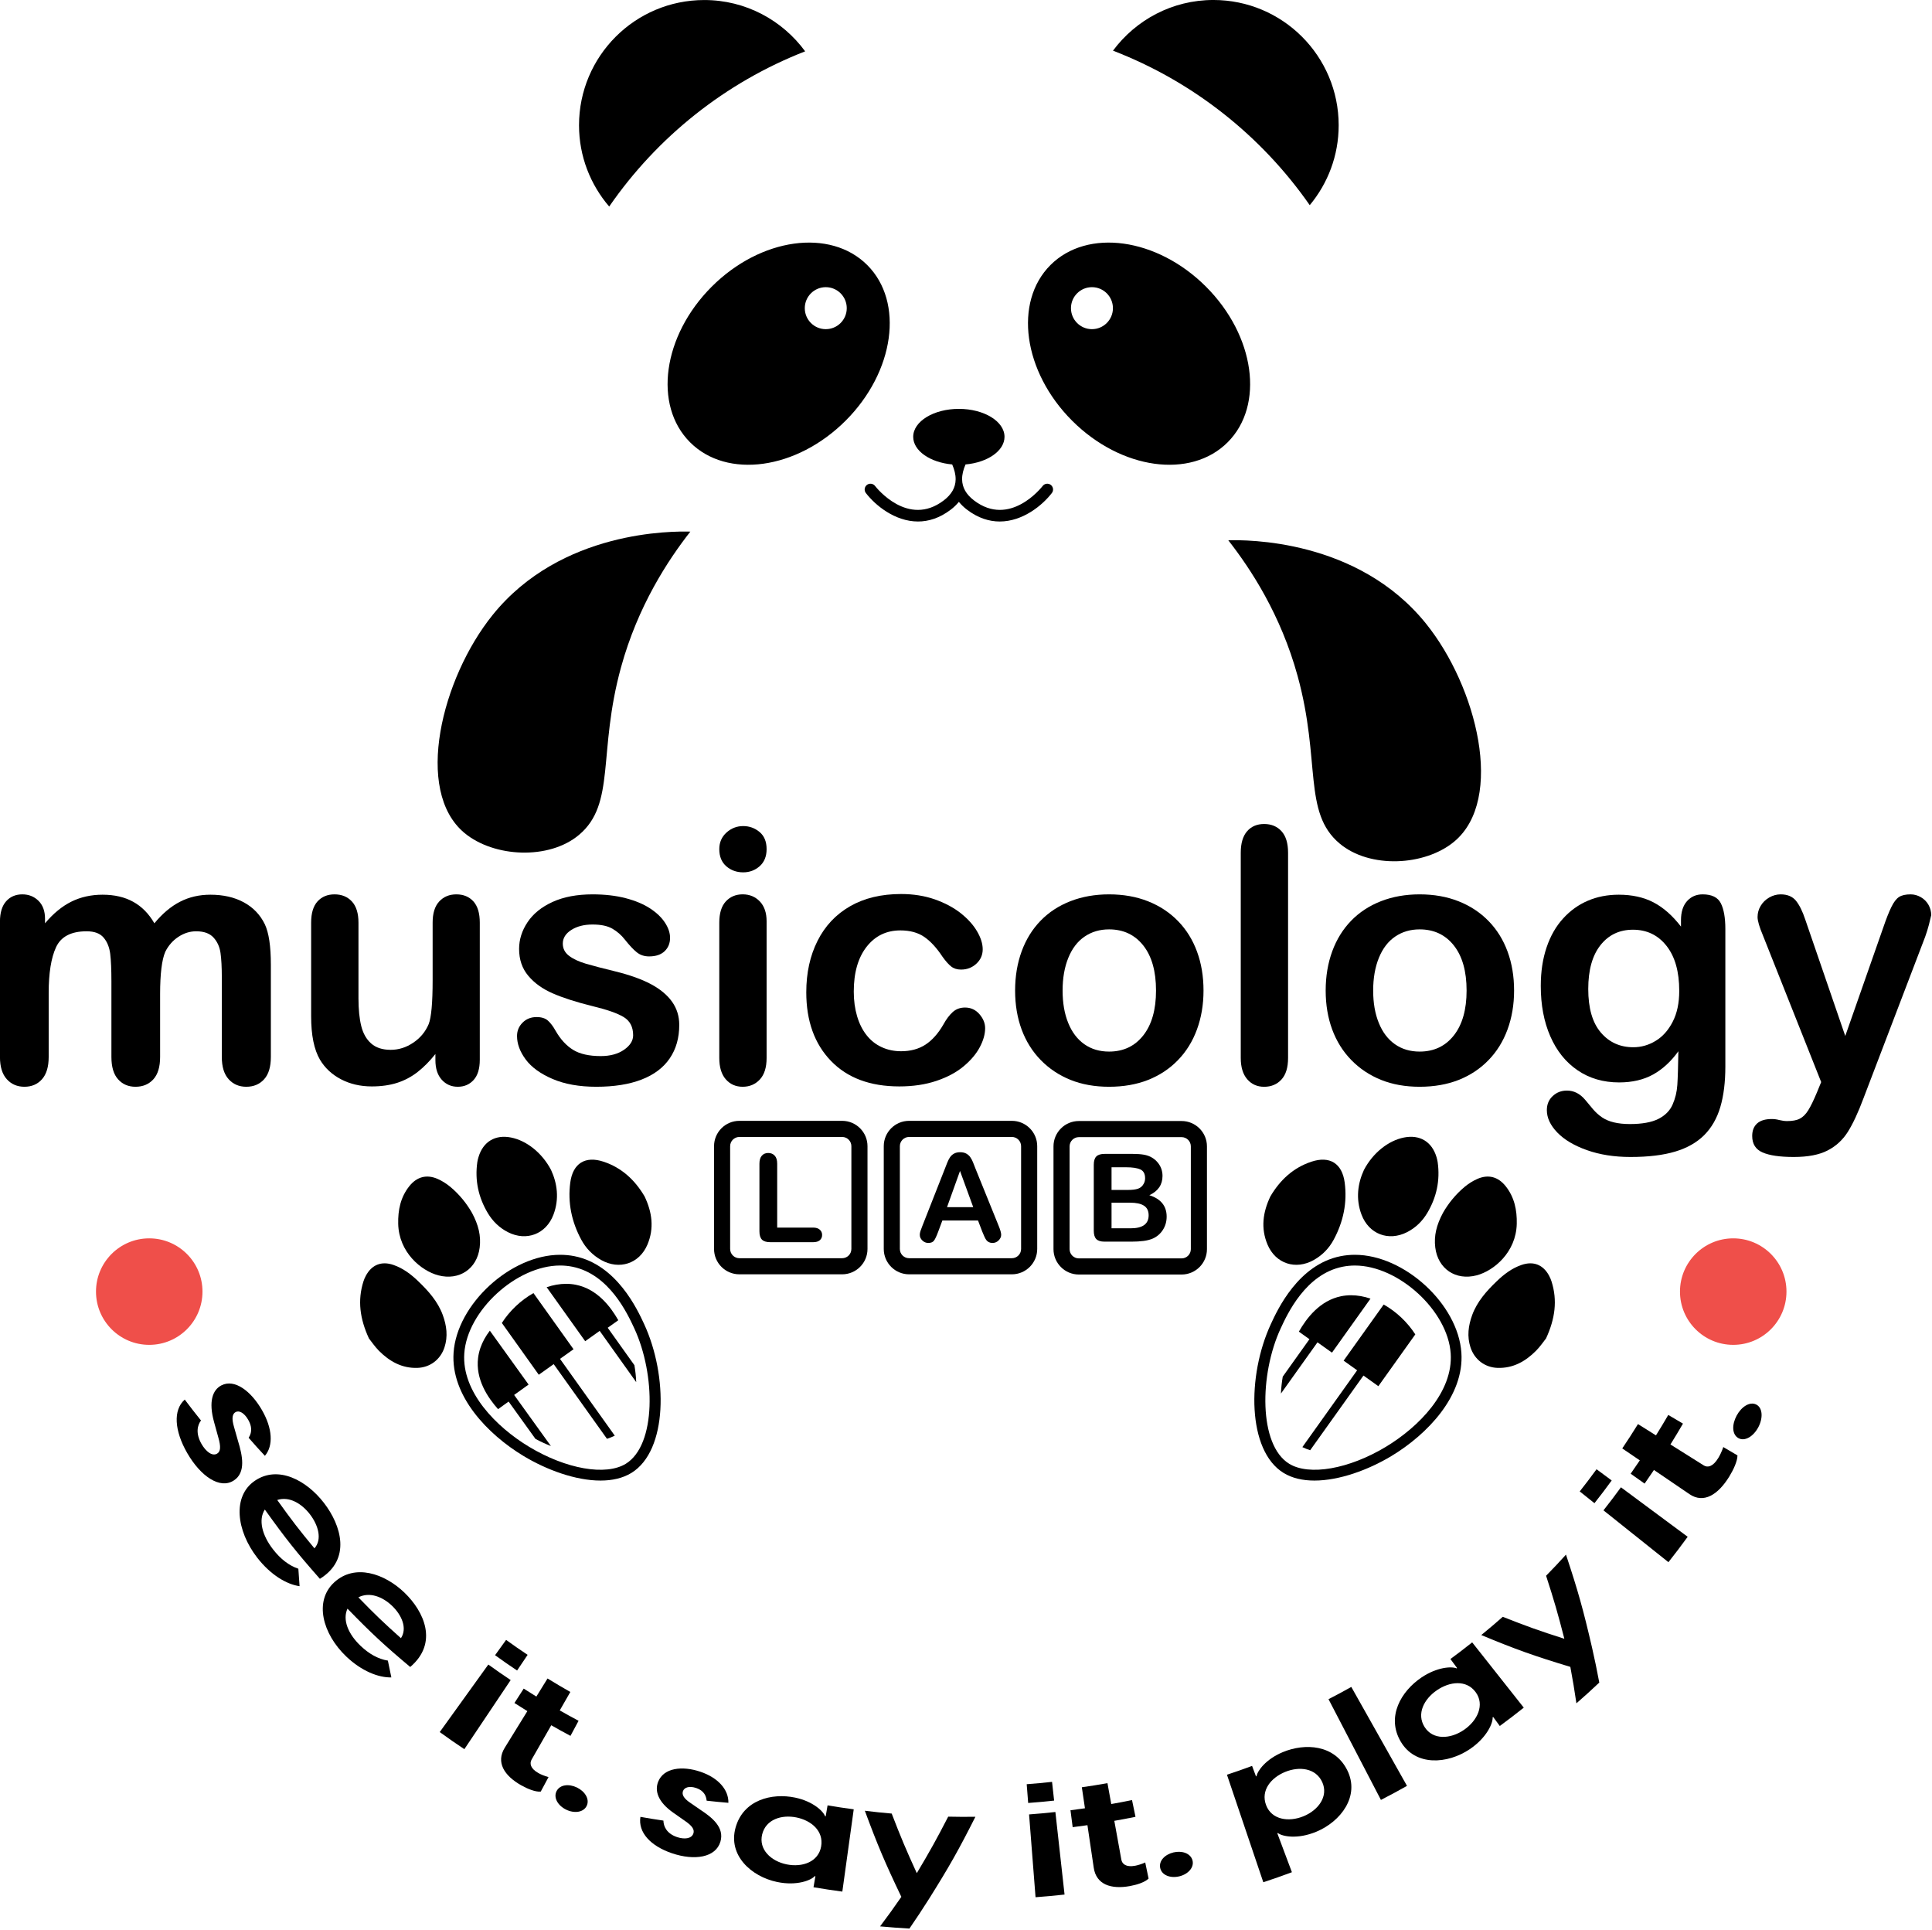 <svg xmlns="http://www.w3.org/2000/svg" xmlns:xlink="http://www.w3.org/1999/xlink" xmlns:serif="http://www.serif.com/" width="100%" height="100%" viewBox="0 0 801 800" xml:space="preserve" style="fill-rule:evenodd;clip-rule:evenodd;stroke-linejoin:round;stroke-miterlimit:2;">    <g transform="matrix(1,0,0,1,-339.877,-308.152)">        <g transform="matrix(8.333,0,0,8.333,0,0)">            <g transform="matrix(1,0,0,1,108.196,110.097)">                <path d="M0,-10.163C-0.209,-10.163 -0.416,-10.142 -0.614,-10.102C-2.444,-9.734 -3.354,-7.765 -3.696,-7.024C-4.747,-4.748 -4.792,-1.243 -3.271,-0.304C-2.275,0.31 -0.295,-0.036 1.546,-1.147C3.189,-2.139 4.898,-3.88 4.768,-5.791C4.622,-7.916 2.172,-10.162 0,-10.163M-2.01,0.534C-2.588,0.534 -3.118,0.419 -3.552,0.151C-5.354,-0.961 -5.371,-4.673 -4.181,-7.248C-3.844,-7.979 -2.815,-10.204 -0.72,-10.626C-0.487,-10.673 -0.245,-10.697 0,-10.697C2.461,-10.697 5.136,-8.24 5.3,-5.828C5.448,-3.676 3.601,-1.762 1.823,-0.689C0.668,0.007 -0.777,0.534 -2.01,0.534" style="fill-rule:nonzero;"></path>            </g>        </g>        <g transform="matrix(8.333,0,0,8.333,0,0)">            <g transform="matrix(1,0,0,1,108.624,105.589)">                <path d="M0,-0.182L-2.651,3.533C-2.784,3.491 -2.914,3.439 -3.04,3.378L-0.315,-0.443L-0.987,-0.923L1.006,-3.715C1.638,-3.36 2.196,-2.827 2.579,-2.229L0.741,0.347L0,-0.182Z" style="fill-rule:nonzero;"></path>            </g>        </g>        <g transform="matrix(8.333,0,0,8.333,0,0)">            <g transform="matrix(1,0,0,1,105.936,104.116)">                <path d="M0,-0.517L-0.526,-0.893C-0.144,-1.565 0.521,-2.442 1.577,-2.655C1.739,-2.688 1.904,-2.704 2.07,-2.704C2.393,-2.704 2.72,-2.643 3.038,-2.536L1.121,0.152L0.4,-0.362L-1.418,2.187C-1.406,1.908 -1.376,1.626 -1.328,1.345L0,-0.517Z" style="fill-rule:nonzero;"></path>            </g>        </g>        <g transform="matrix(8.333,0,0,8.333,0,0)">            <g transform="matrix(1,0,0,1,117.708,101.189)">                <path d="M0,2.371C0.451,1.392 0.573,0.483 0.274,-0.461C0.244,-0.559 0.201,-0.655 0.153,-0.746C-0.14,-1.296 -0.629,-1.489 -1.219,-1.285C-1.697,-1.121 -2.09,-0.823 -2.449,-0.478C-2.957,0.009 -3.425,0.53 -3.674,1.206C-3.866,1.732 -3.939,2.268 -3.759,2.817C-3.56,3.422 -3.045,3.817 -2.407,3.837C-1.637,3.86 -1.023,3.512 -0.501,2.988C-0.292,2.778 -0.125,2.527 0,2.371" style="fill-rule:nonzero;"></path>            </g>        </g>        <g transform="matrix(8.333,0,0,8.333,0,0)">            <g transform="matrix(1,0,0,1,103.993,98.138)">                <path d="M0,-1.643C-0.374,-0.86 -0.486,-0.06 -0.142,0.755C0.26,1.707 1.259,2.029 2.16,1.521C2.59,1.279 2.921,0.936 3.15,0.51C3.629,-0.378 3.831,-1.333 3.696,-2.337C3.569,-3.288 2.95,-3.672 2.04,-3.369C1.134,-3.069 0.478,-2.454 0,-1.643" style="fill-rule:nonzero;"></path>            </g>        </g>        <g transform="matrix(8.333,0,0,8.333,0,0)">            <g transform="matrix(1,0,0,1,108.648,96.976)">                <path d="M0,-1.798C-0.303,-1.14 -0.421,-0.369 -0.12,0.428C0.246,1.395 1.223,1.768 2.145,1.298C2.572,1.08 2.904,0.755 3.149,0.346C3.614,-0.436 3.797,-1.28 3.668,-2.186C3.655,-2.272 3.634,-2.356 3.609,-2.44C3.378,-3.206 2.777,-3.566 1.99,-3.41C1.22,-3.257 0.45,-2.654 0,-1.798" style="fill-rule:nonzero;"></path>            </g>        </g>        <g transform="matrix(8.333,0,0,8.333,0,0)">            <g transform="matrix(1,0,0,1,112.58,98.767)">                <path d="M0,-1.454C-0.323,-0.853 -0.455,-0.312 -0.384,0.268C-0.252,1.335 0.636,1.927 1.675,1.655C2.54,1.427 3.638,0.5 3.671,-0.905C3.687,-1.591 3.555,-2.235 3.115,-2.785C2.741,-3.251 2.253,-3.381 1.706,-3.14C1.486,-3.043 1.274,-2.908 1.088,-2.755C0.619,-2.368 0.249,-1.894 0,-1.454" style="fill-rule:nonzero;"></path>            </g>        </g>        <g transform="matrix(8.333,0,0,8.333,0,0)">            <g transform="matrix(1,0,0,1,48.753,86.083)">                <path d="M0,0.345L0,3.475C0,3.969 -0.112,4.341 -0.336,4.587C-0.561,4.834 -0.857,4.958 -1.224,4.958C-1.581,4.958 -1.87,4.834 -2.091,4.587C-2.313,4.341 -2.423,3.969 -2.423,3.475L-2.423,-0.275C-2.423,-0.868 -2.443,-1.327 -2.483,-1.655C-2.524,-1.983 -2.633,-2.252 -2.811,-2.461C-2.989,-2.672 -3.271,-2.776 -3.656,-2.776C-4.427,-2.776 -4.934,-2.512 -5.178,-1.983C-5.423,-1.454 -5.544,-0.695 -5.544,0.293L-5.544,3.475C-5.544,3.964 -5.655,4.333 -5.876,4.583C-6.098,4.833 -6.389,4.958 -6.752,4.958C-7.108,4.958 -7.4,4.833 -7.627,4.583C-7.854,4.333 -7.968,3.964 -7.968,3.475L-7.968,-3.259C-7.968,-3.702 -7.865,-4.038 -7.662,-4.268C-7.457,-4.498 -7.188,-4.613 -6.855,-4.613C-6.534,-4.613 -6.265,-4.505 -6.048,-4.29C-5.833,-4.074 -5.726,-3.777 -5.726,-3.398L-5.726,-3.173C-5.317,-3.661 -4.88,-4.02 -4.415,-4.251C-3.949,-4.481 -3.432,-4.596 -2.863,-4.596C-2.271,-4.596 -1.762,-4.478 -1.337,-4.242C-0.911,-4.006 -0.561,-3.651 -0.285,-3.173C0.112,-3.656 0.538,-4.014 0.992,-4.247C1.445,-4.48 1.949,-4.596 2.5,-4.596C3.144,-4.596 3.699,-4.469 4.165,-4.216C4.63,-3.963 4.978,-3.601 5.208,-3.13C5.41,-2.705 5.51,-2.035 5.51,-1.121L5.51,3.475C5.51,3.969 5.398,4.341 5.173,4.587C4.949,4.834 4.653,4.958 4.286,4.958C3.929,4.958 3.637,4.833 3.41,4.583C3.183,4.333 3.07,3.964 3.07,3.475L3.07,-0.483C3.07,-0.989 3.048,-1.393 3.005,-1.698C2.962,-2.003 2.846,-2.259 2.656,-2.466C2.466,-2.673 2.179,-2.776 1.793,-2.776C1.483,-2.776 1.189,-2.684 0.91,-2.5C0.631,-2.316 0.414,-2.069 0.258,-1.759C0.087,-1.362 0,-0.66 0,0.345" style="fill-rule:nonzero;"></path>            </g>        </g>        <g transform="matrix(8.333,0,0,8.333,0,0)">            <g transform="matrix(1,0,0,1,62.45,82.798)">                <path d="M0,6.915L0,6.613C-0.282,6.969 -0.578,7.268 -0.888,7.51C-1.198,7.752 -1.538,7.931 -1.906,8.049C-2.274,8.166 -2.693,8.226 -3.165,8.226C-3.734,8.226 -4.244,8.107 -4.695,7.872C-5.146,7.636 -5.496,7.311 -5.743,6.898C-6.036,6.397 -6.183,5.679 -6.183,4.742L-6.183,0.077C-6.183,-0.394 -6.076,-0.746 -5.863,-0.98C-5.65,-1.212 -5.369,-1.328 -5.019,-1.328C-4.662,-1.328 -4.375,-1.211 -4.156,-0.975C-3.938,-0.739 -3.828,-0.389 -3.828,0.077L-3.828,3.845C-3.828,4.391 -3.782,4.849 -3.69,5.221C-3.598,5.591 -3.434,5.881 -3.195,6.091C-2.957,6.301 -2.633,6.406 -2.224,6.406C-1.828,6.406 -1.454,6.288 -1.104,6.052C-0.753,5.817 -0.497,5.509 -0.336,5.129C-0.204,4.797 -0.138,4.066 -0.138,2.94L-0.138,0.077C-0.138,-0.389 -0.029,-0.739 0.19,-0.975C0.409,-1.211 0.693,-1.328 1.043,-1.328C1.394,-1.328 1.676,-1.212 1.889,-0.98C2.101,-0.746 2.208,-0.394 2.208,0.077L2.208,6.898C2.208,7.346 2.105,7.682 1.901,7.906C1.697,8.131 1.434,8.243 1.113,8.243C0.791,8.243 0.525,8.126 0.315,7.893C0.105,7.66 0,7.335 0,6.915" style="fill-rule:nonzero;"></path>            </g>        </g>        <g transform="matrix(8.333,0,0,8.333,0,0)">            <g transform="matrix(1,0,0,1,74.582,84.548)">                <path d="M0,3.415C0,4.064 -0.158,4.62 -0.475,5.083C-0.791,5.546 -1.258,5.897 -1.875,6.135C-2.493,6.374 -3.245,6.493 -4.13,6.493C-4.975,6.493 -5.7,6.363 -6.303,6.105C-6.907,5.846 -7.352,5.523 -7.64,5.135C-7.927,4.747 -8.071,4.358 -8.071,3.967C-8.071,3.708 -7.979,3.487 -7.795,3.303C-7.611,3.118 -7.378,3.026 -7.097,3.026C-6.85,3.026 -6.66,3.087 -6.528,3.208C-6.395,3.328 -6.269,3.498 -6.148,3.716C-5.906,4.136 -5.618,4.449 -5.281,4.657C-4.945,4.863 -4.487,4.967 -3.906,4.967C-3.434,4.967 -3.049,4.862 -2.746,4.652C-2.445,4.443 -2.294,4.202 -2.294,3.932C-2.294,3.518 -2.451,3.216 -2.764,3.026C-3.077,2.837 -3.592,2.656 -4.312,2.483C-5.122,2.283 -5.782,2.071 -6.29,1.849C-6.799,1.628 -7.206,1.337 -7.51,0.974C-7.815,0.613 -7.968,0.167 -7.968,-0.363C-7.968,-0.833 -7.826,-1.279 -7.545,-1.698C-7.263,-2.118 -6.848,-2.453 -6.299,-2.703C-5.75,-2.953 -5.088,-3.078 -4.312,-3.078C-3.702,-3.078 -3.155,-3.015 -2.669,-2.889C-2.183,-2.762 -1.778,-2.592 -1.453,-2.38C-1.129,-2.168 -0.881,-1.931 -0.712,-1.673C-0.542,-1.414 -0.457,-1.161 -0.457,-0.914C-0.457,-0.644 -0.548,-0.423 -0.728,-0.25C-0.91,-0.078 -1.167,0.009 -1.501,0.009C-1.741,0.009 -1.947,-0.06 -2.117,-0.199C-2.287,-0.336 -2.48,-0.543 -2.699,-0.819C-2.878,-1.049 -3.087,-1.233 -3.328,-1.371C-3.57,-1.509 -3.898,-1.578 -4.312,-1.578C-4.737,-1.578 -5.091,-1.487 -5.372,-1.307C-5.654,-1.126 -5.794,-0.9 -5.794,-0.629C-5.794,-0.382 -5.691,-0.179 -5.484,-0.022C-5.277,0.137 -4.999,0.267 -4.648,0.371C-4.297,0.474 -3.814,0.601 -3.199,0.75C-2.469,0.929 -1.873,1.141 -1.41,1.388C-0.947,1.636 -0.597,1.927 -0.358,2.263C-0.119,2.6 0,2.984 0,3.415" style="fill-rule:nonzero;"></path>            </g>        </g>        <g transform="matrix(8.333,0,0,8.333,0,0)">            <g transform="matrix(1,0,0,1,78.928,86.308)">                <path d="M0,-3.502L0,3.301C0,3.773 -0.112,4.129 -0.336,4.371C-0.561,4.612 -0.845,4.733 -1.19,4.733C-1.535,4.733 -1.815,4.609 -2.031,4.362C-2.247,4.115 -2.354,3.761 -2.354,3.301L-2.354,-3.433C-2.354,-3.898 -2.247,-4.249 -2.031,-4.485C-1.815,-4.72 -1.535,-4.839 -1.19,-4.839C-0.845,-4.839 -0.561,-4.72 -0.336,-4.485C-0.112,-4.249 0,-3.921 0,-3.502M-1.164,-5.933C-1.492,-5.933 -1.772,-6.034 -2.005,-6.235C-2.237,-6.437 -2.354,-6.721 -2.354,-7.089C-2.354,-7.422 -2.234,-7.697 -1.996,-7.913C-1.757,-8.128 -1.48,-8.235 -1.164,-8.235C-0.86,-8.235 -0.589,-8.138 -0.353,-7.943C-0.118,-7.747 0,-7.463 0,-7.089C0,-6.727 -0.115,-6.443 -0.345,-6.239C-0.575,-6.036 -0.848,-5.933 -1.164,-5.933" style="fill-rule:nonzero;"></path>            </g>        </g>        <g transform="matrix(8.333,0,0,8.333,0,0)">            <g transform="matrix(1,0,0,1,89.801,84.35)">                <path d="M0,3.777C0,4.07 -0.087,4.383 -0.263,4.716C-0.438,5.05 -0.706,5.368 -1.065,5.669C-1.424,5.971 -1.877,6.214 -2.423,6.398C-2.97,6.582 -3.584,6.674 -4.268,6.674C-5.723,6.674 -6.858,6.25 -7.674,5.402C-8.491,4.554 -8.899,3.417 -8.899,1.991C-8.899,1.026 -8.712,0.173 -8.338,-0.569C-7.965,-1.311 -7.424,-1.884 -6.717,-2.29C-6.01,-2.694 -5.165,-2.897 -4.182,-2.897C-3.573,-2.897 -3.014,-2.808 -2.505,-2.631C-1.996,-2.451 -1.565,-2.221 -1.211,-1.94C-0.857,-1.659 -0.588,-1.359 -0.401,-1.04C-0.214,-0.721 -0.121,-0.422 -0.121,-0.146C-0.121,0.135 -0.226,0.374 -0.436,0.569C-0.646,0.764 -0.9,0.862 -1.198,0.862C-1.394,0.862 -1.556,0.812 -1.686,0.711C-1.815,0.611 -1.96,0.448 -2.121,0.223C-2.408,-0.213 -2.709,-0.541 -3.022,-0.759C-3.336,-0.977 -3.734,-1.087 -4.217,-1.087C-4.912,-1.087 -5.473,-0.815 -5.898,-0.272C-6.323,0.272 -6.536,1.014 -6.536,1.957C-6.536,2.4 -6.481,2.806 -6.372,3.177C-6.263,3.548 -6.105,3.864 -5.898,4.126C-5.691,4.388 -5.441,4.586 -5.148,4.72C-4.855,4.856 -4.533,4.924 -4.182,4.924C-3.711,4.924 -3.307,4.814 -2.97,4.596C-2.635,4.377 -2.337,4.044 -2.078,3.595C-1.934,3.331 -1.779,3.125 -1.612,2.974C-1.446,2.825 -1.242,2.75 -1,2.75C-0.712,2.75 -0.475,2.86 -0.285,3.078C-0.095,3.297 0,3.529 0,3.777" style="fill-rule:nonzero;"></path>            </g>        </g>        <g transform="matrix(8.333,0,0,8.333,0,0)">            <g transform="matrix(1,0,0,1,98.303,86.255)">                <path d="M0,0.001C0,-0.96 -0.211,-1.706 -0.633,-2.241C-1.056,-2.776 -1.624,-3.043 -2.337,-3.043C-2.797,-3.043 -3.202,-2.924 -3.553,-2.685C-3.904,-2.447 -4.174,-2.094 -4.363,-1.629C-4.553,-1.163 -4.648,-0.619 -4.648,0.001C-4.648,0.616 -4.555,1.154 -4.368,1.613C-4.181,2.074 -3.914,2.424 -3.566,2.67C-3.218,2.914 -2.809,3.036 -2.337,3.036C-1.624,3.036 -1.056,2.768 -0.633,2.23C-0.211,1.693 0,0.949 0,0.001M2.363,0.001C2.363,0.702 2.253,1.348 2.035,1.941C1.817,2.533 1.5,3.042 1.086,3.466C0.672,3.893 0.178,4.219 -0.396,4.447C-0.971,4.673 -1.618,4.786 -2.337,4.786C-3.05,4.786 -3.69,4.671 -4.26,4.442C-4.829,4.212 -5.322,3.882 -5.739,3.454C-6.156,3.026 -6.471,2.519 -6.687,1.937C-6.902,1.353 -7.011,0.708 -7.011,0.001C-7.011,-0.711 -6.901,-1.364 -6.683,-1.957C-6.465,-2.549 -6.151,-3.054 -5.743,-3.474C-5.335,-3.894 -4.841,-4.218 -4.26,-4.445C-3.679,-4.671 -3.038,-4.785 -2.337,-4.785C-1.624,-4.785 -0.977,-4.67 -0.396,-4.44C0.184,-4.21 0.68,-3.882 1.094,-3.457C1.509,-3.032 1.823,-2.526 2.039,-1.939C2.255,-1.353 2.363,-0.707 2.363,0.001" style="fill-rule:nonzero;"></path>            </g>        </g>        <g transform="matrix(8.333,0,0,8.333,0,0)">            <g transform="matrix(1,0,0,1,102.519,79.402)">                <path d="M0,10.208L0,-0.001C0,-0.472 0.105,-0.829 0.315,-1.071C0.525,-1.312 0.807,-1.432 1.164,-1.432C1.52,-1.432 1.808,-1.313 2.026,-1.075C2.245,-0.836 2.354,-0.478 2.354,-0.001L2.354,10.208C2.354,10.685 2.243,11.043 2.022,11.282C1.801,11.521 1.515,11.64 1.164,11.64C0.819,11.64 0.539,11.516 0.324,11.268C0.109,11.021 0,10.667 0,10.208" style="fill-rule:nonzero;"></path>            </g>        </g>        <g transform="matrix(8.333,0,0,8.333,0,0)">            <g transform="matrix(1,0,0,1,113.755,86.255)">                <path d="M0,0.001C0,-0.96 -0.211,-1.706 -0.633,-2.241C-1.056,-2.776 -1.624,-3.043 -2.337,-3.043C-2.797,-3.043 -3.202,-2.924 -3.553,-2.685C-3.904,-2.447 -4.174,-2.094 -4.363,-1.629C-4.553,-1.163 -4.648,-0.619 -4.648,0.001C-4.648,0.616 -4.555,1.154 -4.367,1.613C-4.181,2.074 -3.914,2.424 -3.566,2.67C-3.218,2.914 -2.809,3.036 -2.337,3.036C-1.624,3.036 -1.056,2.768 -0.633,2.23C-0.211,1.693 0,0.949 0,0.001M2.363,0.001C2.363,0.702 2.253,1.348 2.035,1.941C1.817,2.533 1.5,3.042 1.086,3.466C0.672,3.893 0.178,4.219 -0.396,4.447C-0.971,4.673 -1.618,4.786 -2.337,4.786C-3.05,4.786 -3.69,4.671 -4.26,4.442C-4.829,4.212 -5.322,3.882 -5.739,3.454C-6.156,3.026 -6.471,2.519 -6.687,1.937C-6.902,1.353 -7.011,0.708 -7.011,0.001C-7.011,-0.711 -6.901,-1.364 -6.683,-1.957C-6.465,-2.549 -6.151,-3.054 -5.743,-3.474C-5.335,-3.894 -4.84,-4.218 -4.26,-4.445C-3.679,-4.671 -3.038,-4.785 -2.337,-4.785C-1.624,-4.785 -0.977,-4.67 -0.396,-4.44C0.184,-4.21 0.681,-3.882 1.094,-3.457C1.509,-3.032 1.823,-2.526 2.039,-1.939C2.255,-1.353 2.363,-0.707 2.363,0.001" style="fill-rule:nonzero;"></path>            </g>        </g>        <g transform="matrix(8.333,0,0,8.333,0,0)">            <g transform="matrix(1,0,0,1,119.808,89.826)">                <path d="M0,-3.648C0,-2.693 0.208,-1.972 0.625,-1.484C1.042,-0.995 1.581,-0.751 2.242,-0.751C2.633,-0.751 3.002,-0.855 3.35,-1.066C3.698,-1.275 3.981,-1.591 4.199,-2.014C4.418,-2.437 4.527,-2.949 4.527,-3.553C4.527,-4.514 4.316,-5.26 3.893,-5.795C3.471,-6.33 2.915,-6.597 2.225,-6.597C1.552,-6.597 1.013,-6.341 0.608,-5.829C0.203,-5.318 0,-4.591 0,-3.648M6.821,-6.632L6.821,0.206C6.821,0.988 6.737,1.661 6.571,2.223C6.404,2.788 6.136,3.253 5.769,3.621C5.401,3.988 4.92,4.262 4.324,4.44C3.73,4.618 2.989,4.708 2.104,4.708C1.293,4.708 0.57,4.594 -0.068,4.367C-0.707,4.14 -1.198,3.846 -1.543,3.488C-1.888,3.128 -2.06,2.759 -2.06,2.379C-2.06,2.092 -1.963,1.857 -1.767,1.677C-1.572,1.494 -1.337,1.405 -1.06,1.405C-0.715,1.405 -0.414,1.557 -0.155,1.862C-0.029,2.017 0.102,2.173 0.237,2.332C0.372,2.49 0.522,2.625 0.686,2.737C0.85,2.849 1.047,2.932 1.277,2.987C1.506,3.042 1.77,3.07 2.07,3.07C2.679,3.07 3.152,2.984 3.488,2.815C3.825,2.645 4.06,2.408 4.195,2.104C4.33,1.799 4.409,1.472 4.432,1.125C4.455,0.777 4.472,0.218 4.484,-0.552C4.122,-0.047 3.703,0.339 3.229,0.604C2.755,0.867 2.19,0.999 1.535,0.999C0.747,0.999 0.059,0.798 -0.53,0.396C-1.12,-0.006 -1.572,-0.569 -1.888,-1.294C-2.205,-2.018 -2.362,-2.854 -2.362,-3.803C-2.362,-4.511 -2.266,-5.149 -2.073,-5.718C-1.881,-6.287 -1.607,-6.766 -1.25,-7.157C-0.894,-7.549 -0.482,-7.843 -0.017,-8.041C0.449,-8.24 0.96,-8.339 1.518,-8.339C2.184,-8.339 2.762,-8.211 3.251,-7.955C3.74,-7.699 4.193,-7.299 4.614,-6.752L4.614,-7.072C4.614,-7.479 4.714,-7.795 4.915,-8.02C5.117,-8.244 5.375,-8.356 5.691,-8.356C6.145,-8.356 6.447,-8.208 6.597,-7.912C6.746,-7.616 6.821,-7.189 6.821,-6.632" style="fill-rule:nonzero;"></path>            </g>        </g>        <g transform="matrix(8.333,0,0,8.333,0,0)">            <g transform="matrix(1,0,0,1,131.181,84.67)">                <path d="M0,6.664L0.216,6.138L-2.682,-1.157C-2.859,-1.576 -2.949,-1.881 -2.949,-2.071C-2.949,-2.272 -2.897,-2.459 -2.793,-2.63C-2.69,-2.803 -2.548,-2.94 -2.367,-3.045C-2.186,-3.148 -1.997,-3.2 -1.802,-3.2C-1.463,-3.2 -1.207,-3.092 -1.034,-2.877C-0.862,-2.661 -0.71,-2.352 -0.577,-1.95L1.414,3.845L3.303,-1.545C3.452,-1.982 3.587,-2.324 3.708,-2.57C3.828,-2.817 3.956,-2.984 4.092,-3.071C4.226,-3.157 4.418,-3.2 4.665,-3.2C4.843,-3.2 5.015,-3.153 5.178,-3.058C5.342,-2.963 5.468,-2.835 5.558,-2.674C5.647,-2.513 5.691,-2.343 5.691,-2.166C5.668,-2.055 5.631,-1.901 5.579,-1.7C5.527,-1.499 5.464,-1.294 5.389,-1.087L2.319,6.949C2.055,7.656 1.796,8.21 1.543,8.613C1.29,9.015 0.955,9.324 0.538,9.539C0.122,9.755 -0.44,9.864 -1.147,9.864C-1.836,9.864 -2.354,9.789 -2.698,9.639C-3.043,9.49 -3.216,9.217 -3.216,8.82C-3.216,8.549 -3.134,8.342 -2.97,8.195C-2.806,8.048 -2.563,7.976 -2.242,7.976C-2.116,7.976 -1.992,7.992 -1.871,8.026C-1.722,8.061 -1.593,8.078 -1.483,8.078C-1.213,8.078 -1,8.039 -0.845,7.957C-0.69,7.878 -0.551,7.738 -0.427,7.539C-0.303,7.341 -0.161,7.049 0,6.664" style="fill-rule:nonzero;"></path>            </g>        </g>        <g transform="matrix(8.333,0,0,8.333,0,0)">            <g transform="matrix(1,0,0,1,63.887,105.726)">                <path d="M0,-1.421C-0.131,0.491 1.578,2.232 3.221,3.223C5.063,4.334 7.043,4.681 8.038,4.068C9.56,3.127 9.515,-0.377 8.464,-2.654C8.121,-3.395 7.212,-5.363 5.382,-5.732C5.183,-5.772 4.977,-5.793 4.767,-5.793C2.596,-5.792 0.145,-3.545 0,-1.42L0,-1.421ZM6.777,4.905C5.544,4.905 4.1,4.378 2.945,3.681C1.167,2.608 -0.68,0.695 -0.533,-1.457C-0.368,-3.87 2.307,-6.326 4.767,-6.326C5.012,-6.326 5.254,-6.303 5.487,-6.256C7.583,-5.834 8.611,-3.608 8.949,-2.878C10.138,-0.302 10.122,3.409 8.319,4.522C7.886,4.789 7.355,4.905 6.777,4.905" style="fill-rule:nonzero;"></path>            </g>        </g>        <g transform="matrix(8.333,0,0,8.333,0,0)">            <g transform="matrix(1,0,0,1,68.335,105.022)">                <path d="M0,-0.184L2.651,3.532C2.783,3.489 2.913,3.438 3.039,3.376L0.314,-0.445L0.987,-0.924L-1.006,-3.716C-1.638,-3.362 -2.196,-2.829 -2.579,-2.231L-0.742,0.345L0,-0.184Z" style="fill-rule:nonzero;"></path>            </g>        </g>        <g transform="matrix(8.333,0,0,8.333,0,0)">            <g transform="matrix(1,0,0,1,71.023,103.549)">                <path d="M0,-0.519L0.526,-0.894C0.144,-1.567 -0.521,-2.444 -1.576,-2.656C-1.739,-2.69 -1.903,-2.705 -2.07,-2.705C-2.393,-2.705 -2.72,-2.645 -3.038,-2.537L-1.121,0.15L-0.4,-0.364L1.418,2.186C1.407,1.906 1.376,1.624 1.328,1.343L0,-0.519Z" style="fill-rule:nonzero;"></path>            </g>        </g>        <g transform="matrix(8.333,0,0,8.333,0,0)">            <g transform="matrix(1,0,0,1,66.092,105.387)">                <path d="M0,1.314L-0.525,1.692C-1.039,1.114 -1.656,0.202 -1.518,-0.866C-1.497,-1.03 -1.459,-1.191 -1.406,-1.349C-1.301,-1.655 -1.139,-1.945 -0.934,-2.212L0.994,0.468L0.275,0.985L2.104,3.526C1.844,3.425 1.587,3.306 1.336,3.171L0,1.314Z" style="fill-rule:nonzero;"></path>            </g>        </g>        <g transform="matrix(8.333,0,0,8.333,0,0)">            <g transform="matrix(1,0,0,1,59.142,101.189)">                <path d="M0,2.371C-0.451,1.392 -0.572,0.483 -0.274,-0.461C-0.244,-0.559 -0.201,-0.655 -0.153,-0.746C0.14,-1.296 0.63,-1.489 1.219,-1.285C1.697,-1.121 2.09,-0.823 2.449,-0.478C2.957,0.009 3.426,0.53 3.674,1.206C3.866,1.732 3.939,2.268 3.759,2.817C3.56,3.422 3.045,3.817 2.407,3.837C1.637,3.86 1.024,3.512 0.5,2.988C0.292,2.778 0.125,2.527 0,2.371" style="fill-rule:nonzero;"></path>            </g>        </g>        <g transform="matrix(8.333,0,0,8.333,0,0)">            <g transform="matrix(1,0,0,1,72.857,98.138)">                <path d="M0,-1.643C0.374,-0.86 0.486,-0.06 0.142,0.755C-0.261,1.707 -1.259,2.029 -2.16,1.521C-2.589,1.279 -2.921,0.936 -3.15,0.51C-3.629,-0.378 -3.831,-1.333 -3.696,-2.337C-3.569,-3.288 -2.951,-3.672 -2.04,-3.369C-1.134,-3.069 -0.478,-2.454 0,-1.643" style="fill-rule:nonzero;"></path>            </g>        </g>        <g transform="matrix(8.333,0,0,8.333,0,0)">            <g transform="matrix(1,0,0,1,68.203,96.976)">                <path d="M0,-1.798C0.304,-1.14 0.421,-0.369 0.12,0.428C-0.246,1.395 -1.224,1.768 -2.145,1.298C-2.572,1.08 -2.904,0.755 -3.148,0.346C-3.614,-0.436 -3.797,-1.28 -3.668,-2.186C-3.655,-2.272 -3.634,-2.356 -3.608,-2.44C-3.378,-3.206 -2.776,-3.566 -1.99,-3.41C-1.22,-3.257 -0.45,-2.654 0,-1.798" style="fill-rule:nonzero;"></path>            </g>        </g>        <g transform="matrix(8.333,0,0,8.333,0,0)">            <g transform="matrix(1,0,0,1,64.27,98.767)">                <path d="M0,-1.454C0.323,-0.853 0.455,-0.312 0.383,0.268C0.252,1.335 -0.636,1.927 -1.675,1.655C-2.54,1.427 -3.638,0.5 -3.671,-0.905C-3.687,-1.591 -3.555,-2.235 -3.115,-2.785C-2.741,-3.251 -2.253,-3.381 -1.706,-3.14C-1.486,-3.043 -1.274,-2.908 -1.088,-2.755C-0.618,-2.368 -0.249,-1.894 0,-1.454" style="fill-rule:nonzero;"></path>            </g>        </g>        <g transform="matrix(8.333,0,0,8.333,0,0)">            <g transform="matrix(1,0,0,1,81.872,55.794)">                <path d="M0,-2.44C-0.576,-2.44 -1.044,-2.907 -1.044,-3.484C-1.044,-4.061 -0.576,-4.529 0,-4.529C0.576,-4.529 1.044,-4.061 1.044,-3.484C1.044,-2.907 0.576,-2.44 0,-2.44M2.064,-5.629C0.224,-7.469 -3.241,-6.987 -5.676,-4.552C-8.111,-2.117 -8.593,1.348 -6.752,3.188C-4.912,5.029 -1.447,4.546 0.988,2.112C3.423,-0.323 3.905,-3.788 2.064,-5.629" style="fill-rule:nonzero;"></path>            </g>        </g>        <g transform="matrix(8.333,0,0,8.333,0,0)">            <g transform="matrix(1,0,0,1,95.115,55.794)">                <path d="M0,-2.44C-0.576,-2.44 -1.044,-2.907 -1.044,-3.484C-1.044,-4.061 -0.576,-4.529 0,-4.529C0.576,-4.529 1.044,-4.061 1.044,-3.484C1.044,-2.907 0.576,-2.44 0,-2.44M-2.065,-5.629C-3.904,-3.788 -3.423,-0.323 -0.988,2.112C1.447,4.546 4.912,5.029 6.752,3.188C8.593,1.348 8.11,-2.117 5.676,-4.552C3.241,-6.987 -0.224,-7.469 -2.065,-5.629" style="fill-rule:nonzero;"></path>            </g>        </g>        <g transform="matrix(8.333,0,0,8.333,0,0)">            <g transform="matrix(1,0,0,1,92.664,59.392)">                <path d="M0,1.762C-0.066,1.847 -1.64,3.835 -3.415,2.483C-3.808,2.184 -4.002,1.841 -4.009,1.438C-4.014,1.194 -3.947,0.941 -3.838,0.692C-2.742,0.593 -1.899,0.016 -1.899,-0.683C-1.899,-1.45 -2.916,-2.073 -4.17,-2.073C-5.425,-2.073 -6.442,-1.45 -6.442,-0.683C-6.442,0.016 -5.599,0.593 -4.502,0.692C-4.394,0.941 -4.327,1.194 -4.331,1.438C-4.337,1.841 -4.532,2.184 -4.925,2.483C-6.7,3.835 -8.274,1.847 -8.34,1.762C-8.438,1.636 -8.619,1.613 -8.745,1.71C-8.871,1.808 -8.894,1.989 -8.797,2.114C-8.329,2.722 -7.351,3.53 -6.203,3.53C-5.685,3.53 -5.131,3.365 -4.575,2.942C-4.416,2.822 -4.283,2.69 -4.17,2.553C-4.057,2.69 -3.924,2.822 -3.765,2.942C-3.21,3.365 -2.656,3.53 -2.137,3.53C-0.99,3.53 -0.011,2.722 0.456,2.114C0.554,1.989 0.53,1.808 0.405,1.71C0.278,1.613 0.097,1.636 0,1.762" style="fill-rule:nonzero;"></path>            </g>        </g>        <g transform="matrix(8.333,0,0,8.333,0,0)">            <g transform="matrix(-0.905,0.425,0.425,0.905,104.505,46.439)">                <path d="M-0.992,-9.987C0.865,-10.859 2.926,-10.729 4.603,-9.829C1.649,-6.746 -0.282,-2.855 -0.992,1.291C-2.261,0.697 -3.34,-0.323 -3.984,-1.694C-5.448,-4.81 -4.108,-8.523 -0.992,-9.987" style="fill-rule:nonzero;"></path>            </g>        </g>        <g transform="matrix(8.333,0,0,8.333,0,0)">            <g transform="matrix(-0.908,-0.418,-0.418,0.908,72.523,46.529)">                <path d="M0.993,-10.058C4.12,-8.617 5.488,-4.914 4.047,-1.787C3.4,-0.383 2.294,0.658 0.993,1.256C0.27,-2.888 -1.676,-6.769 -4.637,-9.839C-2.961,-10.769 -0.883,-10.922 0.993,-10.058" style="fill-rule:nonzero;"></path>            </g>        </g>        <g transform="matrix(8.333,0,0,8.333,0,0)">            <g transform="matrix(1,0,0,1,69.598,64.611)">                <path d="M0,13.897C-1.497,15.159 -4.241,15.021 -5.704,13.804C-8.227,11.703 -6.838,6.106 -4.299,2.958C-0.898,-1.262 4.665,-1.208 5.536,-1.186C4.418,0.242 2.926,2.51 2.085,5.57C0.923,9.802 1.836,12.35 0,13.897" style="fill-rule:nonzero;"></path>            </g>        </g>        <g transform="matrix(8.333,0,0,8.333,0,0)">            <g transform="matrix(1,0,0,1,107.435,65.041)">                <path d="M0,13.898C1.497,15.16 4.241,15.022 5.704,13.805C8.227,11.704 6.837,6.107 4.299,2.959C0.898,-1.262 -4.665,-1.208 -5.536,-1.185C-4.419,0.244 -2.926,2.511 -2.086,5.571C-0.924,9.803 -1.836,12.351 0,13.898" style="fill-rule:nonzero;"></path>            </g>        </g>        <g transform="matrix(8.333,0,0,8.333,0,0)">            <g transform="matrix(1,0,0,1,79.455,98.238)">                <path d="M0,-3.368L0,-0.191L1.792,-0.191C1.935,-0.191 2.044,-0.156 2.12,-0.087C2.197,-0.018 2.235,0.069 2.235,0.175C2.235,0.282 2.198,0.369 2.123,0.435C2.047,0.502 1.937,0.535 1.792,0.535L-0.343,0.535C-0.535,0.535 -0.674,0.492 -0.758,0.407C-0.842,0.321 -0.884,0.184 -0.884,-0.007L-0.884,-3.368C-0.884,-3.546 -0.844,-3.68 -0.763,-3.77C-0.684,-3.859 -0.577,-3.903 -0.447,-3.903C-0.314,-3.903 -0.206,-3.859 -0.124,-3.771C-0.041,-3.682 0,-3.548 0,-3.368" style="fill-rule:nonzero;"></path>            </g>        </g>        <g transform="matrix(8.333,0,0,8.333,0,0)">            <g transform="matrix(1,0,0,1,77.574,99.569)">                <path d="M0,-6.031C-0.253,-6.031 -0.46,-5.825 -0.46,-5.572L-0.46,-0.459C-0.46,-0.205 -0.253,0.001 0,0.001L5.113,0.001C5.366,0.001 5.572,-0.205 5.572,-0.459L5.572,-5.572C5.572,-5.825 5.366,-6.031 5.113,-6.031L0,-6.031ZM5.113,0.802L0,0.802C-0.696,0.802 -1.261,0.237 -1.261,-0.459L-1.261,-5.572C-1.261,-6.268 -0.696,-6.833 0,-6.833L5.113,-6.833C5.808,-6.833 6.374,-6.268 6.374,-5.572L6.374,-0.459C6.374,0.237 5.808,0.802 5.113,0.802" style="fill-rule:nonzero;"></path>            </g>        </g>        <g transform="matrix(8.333,0,0,8.333,0,0)">            <g transform="matrix(1,0,0,1,87.905,96.078)">                <path d="M0,0.952L1.303,0.952L0.646,-0.849L0,0.952ZM1.751,2.164L1.542,1.616L-0.232,1.616L-0.441,2.176C-0.522,2.393 -0.592,2.542 -0.649,2.618C-0.707,2.694 -0.801,2.733 -0.932,2.733C-1.044,2.733 -1.142,2.692 -1.227,2.611C-1.312,2.529 -1.355,2.437 -1.355,2.333C-1.355,2.273 -1.345,2.213 -1.325,2.149C-1.305,2.085 -1.272,1.997 -1.227,1.885L-0.111,-0.95C-0.079,-1.031 -0.04,-1.129 0.004,-1.244C0.049,-1.358 0.096,-1.452 0.147,-1.528C0.197,-1.603 0.264,-1.664 0.347,-1.711C0.429,-1.757 0.531,-1.781 0.652,-1.781C0.775,-1.781 0.877,-1.757 0.96,-1.711C1.042,-1.664 1.109,-1.604 1.159,-1.531C1.21,-1.457 1.252,-1.378 1.287,-1.294C1.322,-1.209 1.366,-1.097 1.419,-0.957L2.56,1.86C2.649,2.075 2.694,2.23 2.694,2.328C2.694,2.428 2.652,2.521 2.567,2.606C2.483,2.69 2.382,2.733 2.262,2.733C2.193,2.733 2.133,2.72 2.084,2.695C2.034,2.671 1.992,2.637 1.959,2.594C1.925,2.551 1.889,2.487 1.85,2.397C1.811,2.309 1.778,2.232 1.751,2.164" style="fill-rule:nonzero;"></path>            </g>        </g>        <g transform="matrix(8.333,0,0,8.333,0,0)">            <g transform="matrix(1,0,0,1,86.018,99.569)">                <path d="M0,-6.031C-0.254,-6.031 -0.46,-5.825 -0.46,-5.572L-0.46,-0.459C-0.46,-0.205 -0.254,0.001 0,0.001L5.113,0.001C5.366,0.001 5.572,-0.205 5.572,-0.459L5.572,-5.572C5.572,-5.825 5.366,-6.031 5.113,-6.031L0,-6.031ZM5.113,0.802L0,0.802C-0.696,0.802 -1.261,0.237 -1.261,-0.459L-1.261,-5.572C-1.261,-6.268 -0.696,-6.833 0,-6.833L5.113,-6.833C5.808,-6.833 6.374,-6.268 6.374,-5.572L6.374,-0.459C6.374,0.237 5.808,0.802 5.113,0.802" style="fill-rule:nonzero;"></path>            </g>        </g>        <g transform="matrix(8.333,0,0,8.333,0,0)">            <g transform="matrix(1,0,0,1,97.01,96.319)">                <path d="M0,0.489L-0.92,0.489L-0.92,1.763L0.03,1.763C0.627,1.763 0.926,1.548 0.926,1.117C0.926,0.896 0.848,0.737 0.693,0.638C0.538,0.538 0.308,0.489 0,0.489M-0.92,-1.273L-0.92,-0.145L-0.11,-0.145C0.11,-0.145 0.28,-0.166 0.4,-0.208C0.521,-0.25 0.612,-0.329 0.676,-0.446C0.725,-0.529 0.75,-0.623 0.75,-0.726C0.75,-0.946 0.671,-1.092 0.515,-1.165C0.358,-1.237 0.119,-1.273 -0.203,-1.273L-0.92,-1.273ZM0.065,2.427L-1.268,2.427C-1.46,2.427 -1.598,2.383 -1.68,2.297C-1.763,2.211 -1.804,2.074 -1.804,1.885L-1.804,-1.395C-1.804,-1.587 -1.762,-1.726 -1.677,-1.811C-1.593,-1.896 -1.457,-1.938 -1.268,-1.938L0.146,-1.938C0.354,-1.938 0.535,-1.925 0.688,-1.899C0.841,-1.872 0.977,-1.824 1.098,-1.75C1.202,-1.688 1.293,-1.611 1.372,-1.516C1.451,-1.422 1.512,-1.318 1.554,-1.204C1.596,-1.089 1.616,-0.969 1.616,-0.842C1.616,-0.406 1.398,-0.086 0.961,0.117C1.535,0.299 1.822,0.655 1.822,1.182C1.822,1.426 1.76,1.646 1.634,1.842C1.509,2.037 1.34,2.182 1.128,2.275C0.996,2.331 0.842,2.37 0.67,2.392C0.497,2.415 0.296,2.427 0.065,2.427" style="fill-rule:nonzero;"></path>            </g>        </g>        <g transform="matrix(8.333,0,0,8.333,0,0)">            <g transform="matrix(1,0,0,1,94.463,99.579)">                <path d="M0,-6.032C-0.253,-6.032 -0.46,-5.826 -0.46,-5.573L-0.46,-0.459C-0.46,-0.206 -0.253,0 0,0L5.113,0C5.366,0 5.572,-0.206 5.572,-0.459L5.572,-5.573C5.572,-5.826 5.366,-6.032 5.113,-6.032L0,-6.032ZM5.113,0.802L0,0.802C-0.696,0.802 -1.261,0.236 -1.261,-0.459L-1.261,-5.573C-1.261,-6.268 -0.696,-6.834 0,-6.834L5.113,-6.834C5.808,-6.834 6.374,-6.268 6.374,-5.573L6.374,-0.459C6.374,0.236 5.808,0.802 5.113,0.802" style="fill-rule:nonzero;"></path>            </g>        </g>        <g transform="matrix(8.333,0,0,8.333,0,0)">            <g transform="matrix(1,0,0,1,49.979,110.033)">                <path d="M0,-3.431C0.319,-3.007 0.481,-2.799 0.808,-2.391C0.629,-2.156 0.53,-1.752 0.837,-1.218C1.042,-0.861 1.361,-0.591 1.612,-0.743C1.782,-0.846 1.806,-1.081 1.666,-1.561C1.58,-1.862 1.539,-2.013 1.458,-2.315C1.178,-3.325 1.379,-3.909 1.824,-4.138C2.481,-4.476 3.298,-3.852 3.842,-2.907C4.365,-2 4.418,-1.14 3.988,-0.633C3.661,-0.984 3.499,-1.163 3.179,-1.53C3.381,-1.84 3.315,-2.154 3.155,-2.429C2.957,-2.773 2.702,-2.906 2.529,-2.808C2.376,-2.723 2.316,-2.516 2.457,-2.049C2.531,-1.782 2.569,-1.648 2.647,-1.381C2.87,-0.652 3.055,0.192 2.443,0.592C1.752,1.045 0.79,0.389 0.121,-0.774C-0.512,-1.873 -0.591,-2.911 0,-3.431" style="fill-rule:nonzero;"></path>            </g>        </g>        <g transform="matrix(8.333,0,0,8.333,0,0)">            <g transform="matrix(1,0,0,1,56.432,111.74)">                <path d="M0,2.263C0.394,1.817 0.193,1.111 -0.227,0.566C-0.641,0.029 -1.257,-0.337 -1.852,-0.143C-1.139,0.855 -0.768,1.336 0,2.263M-2.958,-1.104C-1.805,-1.882 -0.394,-1.122 0.474,0.004C1.335,1.121 1.844,2.808 0.271,3.779C-0.88,2.474 -1.43,1.785 -2.469,0.332C-2.799,0.841 -2.612,1.607 -2.056,2.319C-1.693,2.784 -1.278,3.116 -0.801,3.277C-0.78,3.624 -0.768,3.798 -0.74,4.145C-1.385,4.056 -2.186,3.581 -2.851,2.722C-3.885,1.385 -4.098,-0.336 -2.958,-1.104" style="fill-rule:nonzero;"></path>            </g>        </g>        <g transform="matrix(8.333,0,0,8.333,0,0)">            <g transform="matrix(1,0,0,1,60.735,116.719)">                <path d="M0,1.753C0.327,1.255 0.039,0.602 -0.442,0.142C-0.915,-0.311 -1.563,-0.564 -2.118,-0.279C-1.294,0.57 -0.87,0.976 0,1.753M-3.32,-1.024C-2.295,-1.967 -0.822,-1.468 0.17,-0.518C1.155,0.426 1.871,1.988 0.462,3.185C-0.833,2.099 -1.459,1.519 -2.659,0.284C-2.915,0.83 -2.634,1.541 -2,2.141C-1.585,2.533 -1.137,2.789 -0.65,2.868C-0.584,3.202 -0.55,3.369 -0.477,3.704C-1.12,3.72 -1.963,3.387 -2.723,2.662C-3.905,1.533 -4.333,-0.093 -3.32,-1.024" style="fill-rule:nonzero;"></path>            </g>        </g>        <g transform="matrix(8.333,0,0,8.333,0,0)">            <g transform="matrix(1,0,0,1,65.083,122.767)">                <path d="M0,-2.984C0.44,-2.667 0.663,-2.512 1.112,-2.212C0.19,-0.837 -0.271,-0.149 -1.193,1.226C-1.688,0.895 -1.933,0.725 -2.418,0.375C-1.451,-0.968 -0.968,-1.641 0,-2.984M0.884,-4.21C1.308,-3.905 1.522,-3.756 1.955,-3.466C1.745,-3.155 1.641,-2.999 1.431,-2.687C0.988,-2.984 0.769,-3.136 0.335,-3.449C0.554,-3.754 0.664,-3.906 0.884,-4.21" style="fill-rule:nonzero;"></path>            </g>        </g>        <g transform="matrix(8.333,0,0,8.333,0,0)">            <g transform="matrix(1,0,0,1,65.9,122.682)">                <path d="M0,1.24C0.45,0.511 0.675,0.147 1.125,-0.582C0.867,-0.741 0.738,-0.822 0.482,-0.986C0.667,-1.272 0.759,-1.415 0.943,-1.702C1.194,-1.541 1.32,-1.462 1.573,-1.306C1.795,-1.666 1.907,-1.846 2.129,-2.206C2.579,-1.93 2.806,-1.796 3.263,-1.535L2.737,-0.617C3.109,-0.406 3.296,-0.302 3.673,-0.101C3.512,0.198 3.431,0.348 3.27,0.649C2.885,0.443 2.694,0.338 2.314,0.121C1.923,0.804 1.728,1.145 1.337,1.827C1.23,2.014 1.267,2.276 1.684,2.505C1.797,2.567 1.975,2.646 2.178,2.7C2.022,2.989 1.945,3.134 1.79,3.422C1.529,3.446 1.137,3.287 0.82,3.109C-0.026,2.632 -0.448,1.965 0,1.24" style="fill-rule:nonzero;"></path>            </g>        </g>        <g transform="matrix(8.333,0,0,8.333,0,0)">            <g transform="matrix(-0.439,0.898,0.898,0.439,69.886,125.949)">                <path d="M0.733,-1.208C0.367,-1.199 0.129,-0.819 0.129,-0.37C0.13,0.068 0.367,0.456 0.733,0.461C1.1,0.467 1.355,0.075 1.355,-0.375C1.355,-0.837 1.099,-1.216 0.733,-1.208" style="fill-rule:nonzero;"></path>            </g>        </g>        <g transform="matrix(8.333,0,0,8.333,0,0)">            <g transform="matrix(1,0,0,1,72.65,126.997)">                <path d="M0,0.363C0.458,0.444 0.687,0.481 1.144,0.549C1.15,0.839 1.306,1.194 1.822,1.369C2.167,1.486 2.544,1.465 2.636,1.186C2.698,0.997 2.581,0.811 2.212,0.561C1.983,0.403 1.869,0.323 1.643,0.162C0.881,-0.37 0.699,-0.918 0.883,-1.385C1.154,-2.073 2.072,-2.191 2.986,-1.881C3.864,-1.584 4.392,-0.993 4.377,-0.336C3.945,-0.372 3.729,-0.393 3.296,-0.441C3.263,-0.802 3.039,-0.983 2.772,-1.073C2.438,-1.185 2.185,-1.106 2.118,-0.919C2.059,-0.755 2.132,-0.566 2.494,-0.326C2.697,-0.184 2.799,-0.114 3.005,0.026C3.574,0.401 4.186,0.892 3.981,1.594C3.75,2.388 2.693,2.554 1.568,2.173C0.505,1.813 -0.125,1.134 0,0.363" style="fill-rule:nonzero;"></path>            </g>        </g>        <g transform="matrix(8.333,0,0,8.333,0,0)">            <g transform="matrix(1,0,0,1,79.928,127.513)">                <path d="M0,2.211C0.781,2.37 1.583,2.084 1.714,1.316C1.846,0.548 1.222,0.026 0.484,-0.124C-0.254,-0.273 -1.038,-0.029 -1.221,0.72C-1.404,1.469 -0.781,2.053 0,2.211M-2.544,0.381C-2.16,-0.998 -0.743,-1.354 0.419,-1.111C1.312,-0.924 1.822,-0.431 1.91,-0.183C1.922,-0.181 1.928,-0.18 1.939,-0.178C1.977,-0.397 1.996,-0.506 2.034,-0.726C2.553,-0.638 2.813,-0.599 3.335,-0.528C3.108,1.108 2.995,1.928 2.768,3.565C2.193,3.487 1.906,3.444 1.334,3.348C1.372,3.128 1.391,3.019 1.428,2.799C1.416,2.797 1.409,2.796 1.397,2.794C1.221,2.998 0.507,3.294 -0.48,3.086C-1.765,2.817 -2.928,1.76 -2.544,0.381" style="fill-rule:nonzero;"></path>            </g>        </g>        <g transform="matrix(8.333,0,0,8.333,0,0)">            <g transform="matrix(1,0,0,1,85.632,128.634)">                <path d="M0,2.705C-0.813,1.007 -1.177,0.147 -1.816,-1.578C-1.282,-1.513 -1.015,-1.485 -0.48,-1.438C-0.021,-0.246 0.229,0.348 0.769,1.527C1.433,0.413 1.746,-0.149 2.331,-1.284C2.872,-1.273 3.143,-1.272 3.685,-1.278C2.845,0.384 2.382,1.206 1.368,2.82C0.993,3.409 0.8,3.702 0.402,4.283C-0.182,4.248 -0.474,4.226 -1.058,4.174C-0.622,3.592 -0.411,3.298 0,2.705" style="fill-rule:nonzero;"></path>            </g>        </g>        <g transform="matrix(8.333,0,0,8.333,0,0)">            <g transform="matrix(1,0,0,1,91.987,129.738)">                <path d="M0,-2.499C0.524,-2.539 0.786,-2.563 1.309,-2.62C1.491,-0.978 1.582,-0.156 1.765,1.487C1.188,1.55 0.9,1.576 0.322,1.62C0.193,-0.028 0.129,-0.852 0,-2.499M-0.118,-4.002C0.387,-4.041 0.64,-4.064 1.143,-4.119C1.184,-3.747 1.205,-3.561 1.246,-3.187C0.731,-3.132 0.472,-3.108 -0.045,-3.069C-0.074,-3.442 -0.088,-3.629 -0.118,-4.002" style="fill-rule:nonzero;"></path>            </g>        </g>        <g transform="matrix(8.333,0,0,8.333,0,0)">            <g transform="matrix(1,0,0,1,95.204,126.767)">                <path d="M0,3.122C-0.125,2.276 -0.188,1.852 -0.313,1.007C-0.607,1.049 -0.754,1.069 -1.048,1.106C-1.092,0.769 -1.114,0.601 -1.157,0.264C-0.869,0.227 -0.725,0.207 -0.437,0.166C-0.499,-0.252 -0.53,-0.461 -0.592,-0.879C-0.081,-0.953 0.174,-0.994 0.683,-1.084C0.758,-0.669 0.796,-0.461 0.872,-0.045C1.286,-0.118 1.492,-0.158 1.905,-0.242C1.974,0.091 2.009,0.257 2.078,0.59C1.657,0.676 1.446,0.717 1.024,0.791C1.164,1.564 1.234,1.95 1.374,2.723C1.412,2.935 1.606,3.112 2.065,3.024C2.19,3 2.374,2.948 2.562,2.861C2.629,3.182 2.662,3.342 2.729,3.663C2.547,3.846 2.151,3.972 1.8,4.036C0.861,4.206 0.124,3.963 0,3.122" style="fill-rule:nonzero;"></path>            </g>        </g>        <g transform="matrix(8.333,0,0,8.333,0,0)">            <g transform="matrix(0.233,0.973,0.973,-0.233,98.956,128.982)">                <path d="M0.798,-0.647C0.432,-0.642 0.193,-0.269 0.193,0.175C0.193,0.608 0.432,0.994 0.798,1.003C1.163,1.011 1.418,0.625 1.417,0.18C1.417,-0.276 1.163,-0.652 0.798,-0.647" style="fill-rule:nonzero;"></path>            </g>        </g>        <g transform="matrix(8.333,0,0,8.333,0,0)">            <g transform="matrix(1,0,0,1,105.641,126.964)">                <path d="M0,0.366C0.743,0.062 1.252,-0.632 0.931,-1.334C0.61,-2.036 -0.212,-2.126 -0.914,-1.839C-1.617,-1.551 -2.136,-0.921 -1.863,-0.191C-1.59,0.539 -0.743,0.67 0,0.366M-3.809,-1.7C-3.307,-1.867 -3.057,-1.954 -2.559,-2.138C-2.481,-1.929 -2.442,-1.825 -2.364,-1.617C-2.353,-1.621 -2.347,-1.623 -2.336,-1.628C-2.294,-1.888 -1.883,-2.468 -1.033,-2.823C0.072,-3.283 1.541,-3.205 2.178,-1.922C2.815,-0.638 1.861,0.626 0.639,1.135C-0.301,1.527 -1.06,1.37 -1.273,1.202C-1.285,1.207 -1.291,1.209 -1.303,1.214C-1.013,1.989 -0.868,2.376 -0.577,3.15C-1.144,3.359 -1.428,3.459 -2,3.649C-2.724,1.511 -3.085,0.438 -3.809,-1.7" style="fill-rule:nonzero;"></path>            </g>        </g>        <g transform="matrix(8.333,0,0,8.333,0,0)">            <g transform="matrix(-0.741,0.671,0.671,0.741,111.762,124.028)">                <path d="M1.923,-5.145C1.426,-5.013 1.176,-4.951 0.673,-4.835C1.171,-2.634 1.423,-1.53 1.923,0.675C2.499,0.544 2.785,0.472 3.354,0.322C2.781,-1.866 2.493,-2.961 1.923,-5.145" style="fill-rule:nonzero;"></path>            </g>        </g>        <g transform="matrix(8.333,0,0,8.333,0,0)">            <g transform="matrix(1,0,0,1,113.623,120.495)">                <path d="M0,2.539C0.675,2.078 1.046,1.287 0.582,0.66C0.119,0.032 -0.71,0.131 -1.348,0.568C-1.987,1.004 -2.37,1.744 -1.957,2.396C-1.544,3.049 -0.675,3.001 0,2.539M-3.146,3.119C-3.873,1.883 -3.123,0.612 -2.113,-0.068C-1.336,-0.591 -0.61,-0.628 -0.366,-0.521C-0.356,-0.528 -0.351,-0.532 -0.341,-0.539C-0.474,-0.718 -0.54,-0.808 -0.672,-0.987C-0.234,-1.31 -0.018,-1.476 0.41,-1.815C1.437,-0.517 1.95,0.133 2.977,1.432C2.505,1.807 2.267,1.989 1.785,2.345C1.652,2.165 1.586,2.076 1.454,1.896C1.443,1.904 1.438,1.908 1.427,1.916C1.449,2.187 1.15,2.918 0.291,3.497C-0.826,4.249 -2.42,4.354 -3.146,3.119" style="fill-rule:nonzero;"></path>            </g>        </g>        <g transform="matrix(8.333,0,0,8.333,0,0)">            <g transform="matrix(1,0,0,1,118.917,116.129)">                <path d="M0,3.77C-1.826,3.219 -2.714,2.9 -4.432,2.187C-3.999,1.833 -3.785,1.651 -3.362,1.28C-2.161,1.754 -1.548,1.974 -0.298,2.372C-0.625,1.099 -0.807,0.471 -1.207,-0.763C-0.805,-1.174 -0.607,-1.384 -0.217,-1.813C0.381,-0.012 0.641,0.915 1.078,2.804C1.234,3.498 1.307,3.847 1.44,4.551C0.99,4.973 0.763,5.18 0.302,5.583C0.193,4.853 0.133,4.49 0,3.77" style="fill-rule:nonzero;"></path>            </g>        </g>        <g transform="matrix(8.333,0,0,8.333,0,0)">            <g transform="matrix(1,0,0,1,120.565,112.647)">                <path d="M0,-0.535C0.354,-0.985 0.528,-1.214 0.869,-1.681C2.197,-0.697 2.861,-0.204 4.19,0.781C3.814,1.295 3.622,1.548 3.232,2.044C1.939,1.012 1.293,0.496 0,-0.535M-1.181,-1.476C-0.84,-1.91 -0.673,-2.13 -0.344,-2.579C-0.043,-2.356 0.108,-2.245 0.409,-2.021C0.073,-1.561 -0.098,-1.335 -0.448,-0.891C-0.741,-1.125 -0.888,-1.243 -1.181,-1.476" style="fill-rule:nonzero;"></path>            </g>        </g>        <g transform="matrix(8.333,0,0,8.333,0,0)">            <g transform="matrix(1,0,0,1,124.844,107.846)">                <path d="M0,3.461C-0.707,2.98 -1.06,2.739 -1.767,2.258C-1.951,2.532 -2.044,2.668 -2.232,2.936C-2.51,2.739 -2.648,2.641 -2.926,2.444C-2.741,2.181 -2.65,2.048 -2.47,1.78C-2.82,1.542 -2.995,1.423 -3.344,1.186C-3.024,0.71 -2.868,0.467 -2.562,-0.025C-2.204,0.199 -2.025,0.312 -1.667,0.537C-1.418,0.136 -1.295,-0.067 -1.055,-0.479C-0.762,-0.307 -0.616,-0.221 -0.323,-0.048C-0.568,0.372 -0.693,0.579 -0.947,0.989C-0.282,1.406 0.05,1.615 0.714,2.033C0.896,2.147 1.167,2.107 1.438,1.655C1.512,1.532 1.609,1.339 1.683,1.118C1.965,1.284 2.106,1.367 2.388,1.533C2.388,1.816 2.191,2.242 1.981,2.584C1.419,3.497 0.703,3.94 0,3.461" style="fill-rule:nonzero;"></path>            </g>        </g>        <g transform="matrix(8.333,0,0,8.333,0,0)">            <g transform="matrix(0.882,0.472,0.472,-0.882,126.939,108.206)">                <path d="M0.444,-0.116C0.078,-0.107 -0.159,0.318 -0.158,0.827C-0.159,1.323 0.078,1.767 0.444,1.775C0.808,1.782 1.065,1.335 1.065,0.826C1.065,0.302 0.809,-0.125 0.444,-0.116" style="fill-rule:nonzero;"></path>            </g>        </g>        <g transform="matrix(8.333,0,0,8.333,0,0)">            <g transform="matrix(0,-1,-1,0,48.212,98.582)">                <path d="M-2.649,-2.649C-4.112,-2.649 -5.298,-1.463 -5.298,0C-5.298,1.463 -4.112,2.649 -2.649,2.649C-1.186,2.649 0,1.463 0,0C0,-1.463 -1.186,-2.649 -2.649,-2.649" style="fill:rgb(239,79,74);fill-rule:nonzero;"></path>            </g>        </g>        <g transform="matrix(8.333,0,0,8.333,0,0)">            <g transform="matrix(0,-1,-1,0,127.021,98.582)">                <path d="M-2.649,-2.649C-4.112,-2.649 -5.298,-1.463 -5.298,0C-5.298,1.463 -4.112,2.649 -2.649,2.649C-1.186,2.649 0,1.463 0,0C0,-1.463 -1.186,-2.649 -2.649,-2.649" style="fill:rgb(239,79,74);fill-rule:nonzero;"></path>            </g>        </g>    </g></svg>